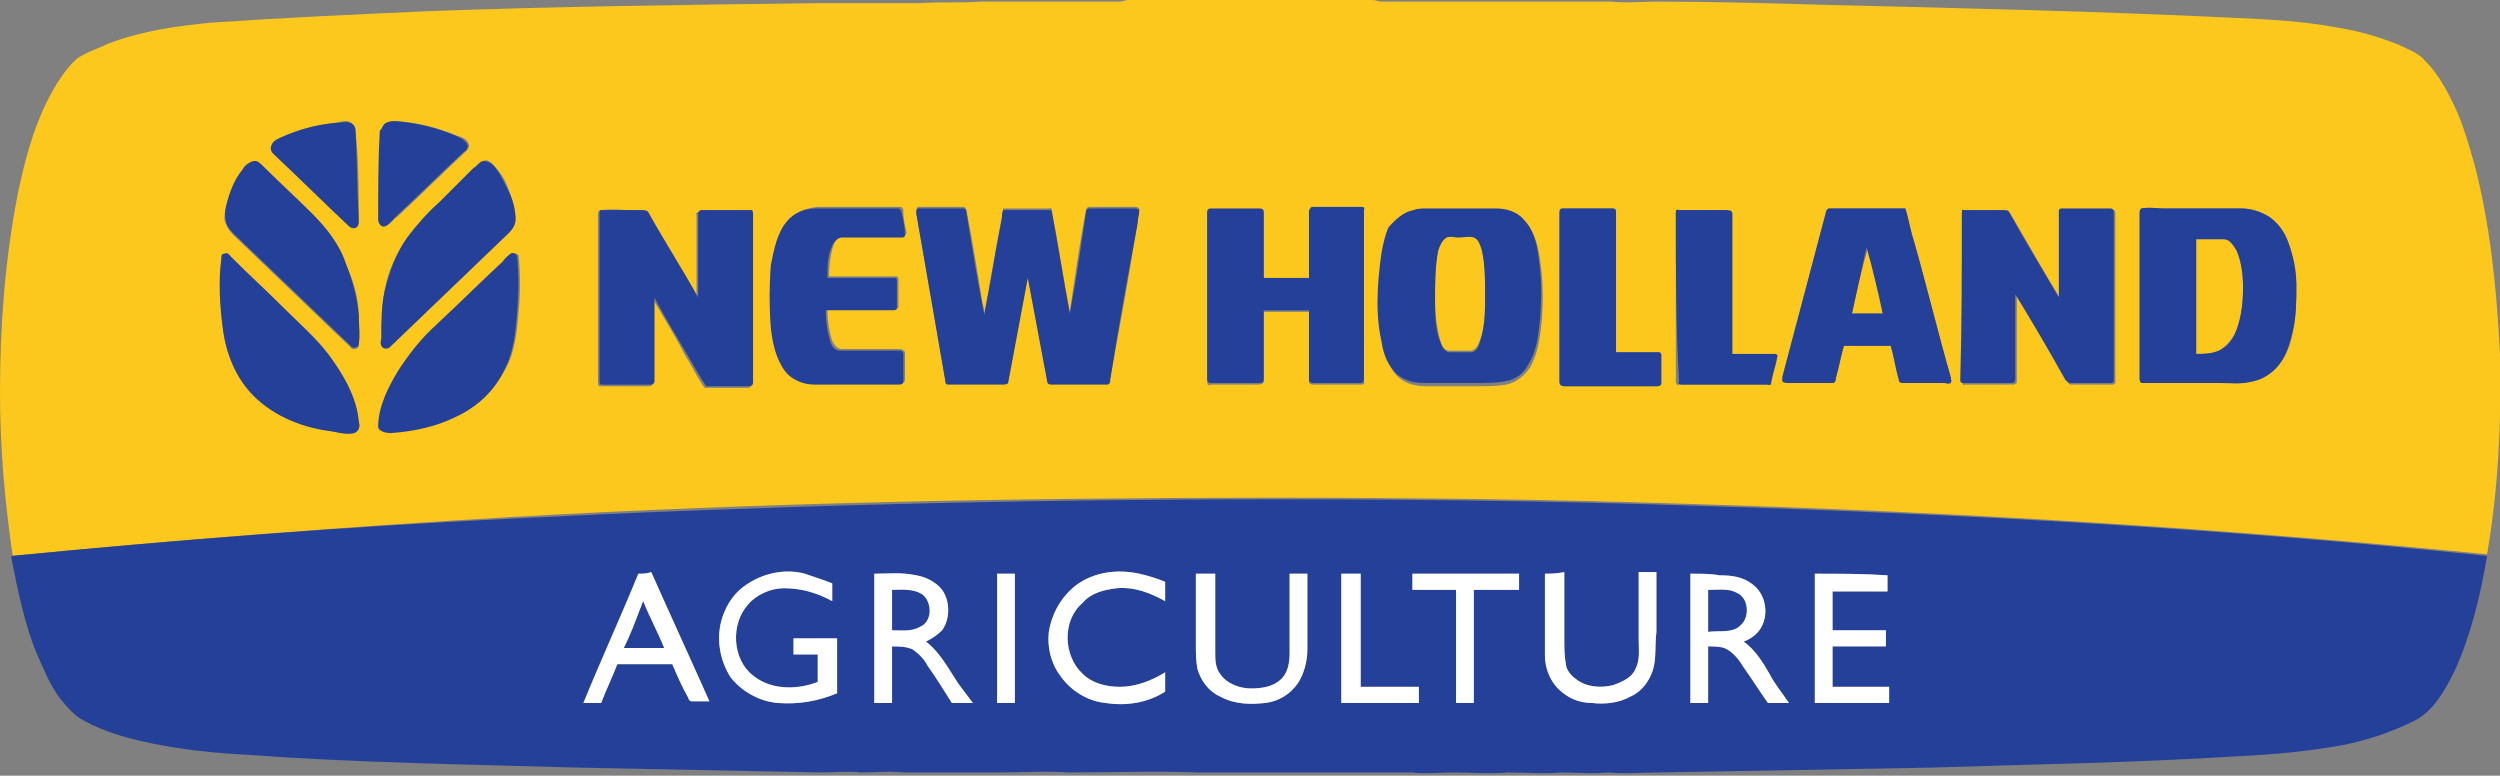 <?xml version="1.0" encoding="utf-8"?>
<!-- Generator: Adobe Illustrator 22.1.0, SVG Export Plug-In . SVG Version: 6.00 Build 0)  -->
<svg version="1.1" baseProfile="basic" id="Layer_1"
	 xmlns="http://www.w3.org/2000/svg" xmlns:xlink="http://www.w3.org/1999/xlink" x="0px" y="0px" viewBox="0 0 154.7 48"
	 xml:space="preserve">
<rect x="0" y="0" width="154.7" height="48" fill="#808080" stroke="none"/>
<g>
	<path fill="#FCC81E" d="M69.8,0h15.1c0.2,0,0.4,0.1,0.6,0.1c1.2,0,2.4,0,3.5,0c1.2,0,2.5,0,3.7,0c1,0,2,0,3,0c1.3,0,2.7,0,4,0
		c0.9,0.1,1.9,0,2.8,0c3.5,0,6.9,0.1,10.4,0.2c8.4,0.2,16.9,0.4,25.3,0.8c2.1,0.1,4.3,0.2,6.4,0.6c1.3,0.2,2.7,0.6,3.9,1.1
		c0.6,0.3,1.2,0.5,1.6,1c0.6,0.6,1.1,1.4,1.5,2.2c0.7,1.3,1.1,2.7,1.5,4.1c1,3.8,1.4,7.8,1.6,11.8c0.1,4.2-0.1,8.3-0.8,12.4
		c-16.2-1.6-32.5-2.6-48.8-3.1c-8.8-0.3-17.5-0.4-26.3-0.4c-15.8,0-31.6,0.3-47.3,1.2C21.3,32.6,11,33.4,0.8,34.4l0,0.1
		C0.3,31.1,0,27.7,0,24.3c0-4.1,0.3-8.2,1.1-12.3c0.4-1.9,0.9-3.9,1.8-5.7c0.5-1,1.1-2,1.9-2.7C5.4,3.2,6.1,3,6.7,2.7
		c2.1-0.8,4.3-1.1,6.4-1.3c4.4-0.3,8.8-0.5,13.2-0.7c8-0.3,16-0.4,24-0.5c0.8,0,1.6,0,2.4,0c1.4,0,2.8,0,4.2,0
		c1.3-0.1,2.5,0,3.8-0.1c1.3,0,2.6,0,3.9,0c1.6,0,3.2,0,4.7,0C69.5,0.1,69.6,0,69.8,0z M20.8,7.6c-1.2,0.1-2.3,0.4-3.4,0.9
		c-0.2,0.1-0.5,0.2-0.6,0.5c-0.1,0.2,0,0.4,0.1,0.5c1.6,1.5,3.1,3,4.7,4.5c0.1,0.1,0.3,0.2,0.4,0.1c0.2-0.1,0.2-0.3,0.2-0.5
		c0-1.8,0-3.7-0.2-5.5c0-0.2-0.1-0.4-0.3-0.5C21.5,7.4,21.2,7.5,20.8,7.6z M23.9,7.6c-0.2,0.1-0.3,0.3-0.3,0.5
		c-0.1,1.8-0.1,3.7-0.1,5.5c0,0.2,0.1,0.5,0.4,0.4c0.3-0.2,0.4-0.4,0.7-0.6c1.4-1.3,2.8-2.7,4.2-4c0.1-0.1,0.3-0.3,0.2-0.5
		c-0.1-0.3-0.4-0.4-0.7-0.5c-1.2-0.5-2.4-0.8-3.7-0.9C24.3,7.5,24.1,7.5,23.9,7.6z M15.6,10c-0.3,0.1-0.4,0.4-0.6,0.6
		c-0.4,0.7-0.8,1.4-1,2.2c-0.1,0.4-0.2,0.8,0,1.1c0.1,0.3,0.3,0.5,0.5,0.7c2.4,2.3,4.8,4.6,7.2,6.9c0.1,0.2,0.5,0.1,0.5-0.1
		c0-0.6,0-1.2,0-1.8c0-1.1-0.3-2.2-0.8-3.2c-0.5-1.2-1.3-2.2-2.1-3.1c-1-1-2.1-2-3.1-3C16,10,15.8,9.9,15.6,10z M29.8,10
		c-0.2,0.1-0.3,0.3-0.5,0.4c-0.7,0.7-1.4,1.4-2.1,2.1c-0.7,0.7-1.4,1.4-2,2.2c-0.7,1-1.2,2.1-1.4,3.3c-0.2,0.9-0.2,1.9-0.2,2.9
		c0,0.2,0,0.4,0,0.5c0.1,0.2,0.3,0.2,0.5,0.1c2.5-2.4,4.9-4.7,7.4-7.1c0.2-0.2,0.4-0.5,0.4-0.8c0-0.5-0.1-1-0.3-1.5
		c-0.2-0.7-0.5-1.3-1-1.8C30.4,10,30.1,9.8,29.8,10z M37.2,13c-0.2,0-0.2,0.2-0.2,0.3c0,3.4,0,6.8,0,10.3c0,0.1,0,0.3,0.1,0.3
		c1,0,2.1,0,3.1,0c0.1,0,0.2-0.1,0.2-0.2c0-1.7,0-3.5,0-5.2c0.7,1.2,1.4,2.3,2,3.5c0.4,0.6,0.7,1.3,1.2,2c0.9,0,1.8,0,2.7,0
		c0.1,0,0.2-0.1,0.2-0.2c0-3.5,0-6.9,0-10.4c0-0.1,0-0.3-0.1-0.3c-1,0-2,0-3.1,0c-0.1,0-0.3,0.1-0.2,0.2c0,1.7,0,3.5,0,5.2
		c-1-1.8-2.1-3.5-3.1-5.3c-0.1-0.2-0.3-0.1-0.4-0.1C38.9,13,38.1,12.9,37.2,13z M48.7,13.7c-0.6,0.7-0.8,1.7-0.9,2.6
		c-0.1,1.3-0.1,2.6,0,3.9c0.1,0.9,0.3,1.9,0.9,2.7c0.4,0.6,1.1,0.8,1.8,0.8c1.7,0,3.5,0,5.2,0c0.1,0,0.3,0,0.3-0.2
		c0-0.6,0-1.1,0-1.7c0-0.1-0.2-0.2-0.3-0.2c-1.2,0-2.4,0-3.6,0c-0.3,0-0.5-0.3-0.6-0.5c-0.2-0.6-0.3-1.3-0.3-2c1.4,0,2.7,0,4.1,0
		c0.1,0,0.3,0,0.3-0.1c0-0.5,0-1.1,0-1.6c0-0.1,0-0.3-0.1-0.3c-1.4,0-2.8,0-4.2,0c0-0.7,0.1-1.4,0.3-2c0.1-0.2,0.3-0.5,0.6-0.5
		c1.2,0,2.5,0,3.7,0c0.1,0,0.2-0.1,0.2-0.2c-0.1-0.4-0.2-0.9-0.2-1.3c0-0.1,0-0.3-0.2-0.3c-1.7,0-3.4,0-5.1,0
		C49.8,12.9,49.2,13.1,48.7,13.7z M56.7,13.2c0.6,3.4,1.2,6.9,1.8,10.3c0,0.1,0.1,0.3,0.2,0.2c1.1,0,2.2,0,3.3,0
		c0.1,0,0.4,0,0.4-0.2c0.4-2.1,0.8-4.3,1.2-6.4c0.4,2.1,0.8,4.3,1.2,6.4c0,0.2,0.2,0.2,0.3,0.2c1.1,0,2.2,0,3.4,0
		c0.1,0,0.2-0.2,0.2-0.3c0.6-3.2,1.2-6.5,1.7-9.7c0-0.3,0.1-0.5,0.1-0.8c-0.1-0.1-0.2-0.1-0.4-0.1c-0.9,0-1.8,0-2.7,0
		c-0.1,0-0.2,0.1-0.2,0.2c-0.4,2.1-0.7,4.2-1,6.3c-0.4-2.1-0.7-4.1-1.1-6.2c0-0.1,0-0.3-0.2-0.2c-0.9,0-1.9,0-2.8,0
		C62,13,62.1,13.2,62,13.4c-0.4,2-0.7,4-1.1,6c0-0.2,0-0.4-0.1-0.6c-0.3-1.9-0.6-3.8-1-5.8c0-0.1-0.1-0.2-0.2-0.2
		c-0.9,0-1.9,0-2.8,0C56.7,12.9,56.7,13.1,56.7,13.2L56.7,13.2z M74.7,13.2c0,3.5,0,6.9,0,10.4c0,0.1,0,0.3,0.2,0.2c1,0,1.9,0,2.9,0
		c0.1,0,0.4,0,0.4-0.2c0-1.4,0-2.8,0-4.3c0.9,0,1.9,0,2.8,0c0,1.4,0,2.8,0,4.3c0,0.2,0.2,0.2,0.3,0.2c1,0,1.9,0,2.9,0
		c0.1,0,0.3,0,0.2-0.2c0-3.5,0-7,0-10.5c0-0.1-0.1-0.2-0.2-0.2c-1,0-2,0-3,0c-0.2,0-0.2,0.1-0.2,0.3c0,1.3,0,2.7,0,4.1
		c-0.9,0-1.9,0-2.8,0c0-1.4,0-2.7,0-4.1c0-0.2-0.2-0.2-0.3-0.2c-1,0-2,0-3,0C74.7,12.9,74.7,13.1,74.7,13.2z M87.5,13
		c-0.7,0.1-1.2,0.6-1.5,1.3c-0.5,1-0.6,2.1-0.6,3.2c0,1.3,0,2.6,0.2,3.9c0.2,0.7,0.4,1.5,1,2c0.5,0.4,1.1,0.5,1.7,0.5
		c1.1,0,2.1,0,3.2,0c0.6,0,1.1,0,1.7-0.1c0.6-0.1,1.2-0.6,1.5-1.1c0.5-0.9,0.6-1.9,0.7-2.8c0.1-1.3,0.1-2.5-0.1-3.8
		c-0.1-0.8-0.3-1.7-0.9-2.3c-0.4-0.5-1.1-0.7-1.7-0.7c-1.4,0-2.9,0-4.3,0C88,12.9,87.8,12.9,87.5,13L87.5,13z M96.5,13.2
		c0,3.5,0,6.9,0,10.4c0,0.2,0.1,0.3,0.3,0.3c1.9,0,3.8,0,5.7,0c0.1,0,0.3,0,0.3-0.2c0-0.6,0-1.2,0-1.8l-0.1-0.1c-0.9,0-1.8,0-2.7,0
		c0-2.9,0-5.7,0-8.6c0-0.1-0.1-0.3-0.2-0.3c-1,0-2,0-3.1,0C96.5,12.9,96.5,13,96.5,13.2z M103.7,13.2c0,3.5,0,6.9,0,10.4
		c0,0.1,0.1,0.3,0.2,0.2c1.7,0,3.5,0,5.2,0c0.1,0,0.3,0,0.3-0.1c0.2-0.6,0.3-1.1,0.4-1.7l-0.1-0.1c-0.9,0-1.8,0-2.7,0
		c0-2.9,0-5.8,0-8.7c0-0.2-0.2-0.2-0.4-0.2c-1,0-1.9,0-2.9,0C103.7,12.9,103.7,13.1,103.7,13.2z M113,13.1
		c-0.9,3.4-1.8,6.8-2.7,10.2c0,0.1-0.1,0.2,0,0.3c0.1,0.1,0.3,0.1,0.4,0.1c0.9,0,1.8,0,2.7,0c0.1,0,0.2-0.2,0.2-0.3
		c0.2-0.7,0.3-1.3,0.5-2c1,0,1.9,0,2.9,0c0.2,0.7,0.3,1.4,0.5,2.1c0,0.2,0.2,0.2,0.3,0.2c0.8,0,1.7,0,2.5,0c0.1,0,0.3,0,0.4,0
		c0.1-0.1,0-0.3,0-0.4c-0.8-2.8-1.5-5.7-2.3-8.5c-0.2-0.6-0.3-1.3-0.5-1.9c-0.2,0-0.4,0-0.6,0c-1.4,0-2.7,0-4.1,0
		C113.1,12.9,113.1,13,113,13.1z M121.4,13.2c0,3.5,0,6.9,0,10.4c0,0.1,0.1,0.3,0.2,0.2c1,0,1.9,0,2.9,0c0.1,0,0.3,0,0.3-0.2
		c0-1.8,0-3.5,0-5.3c1.1,1.7,2.1,3.5,3.1,5.3c0.1,0.1,0.1,0.2,0.3,0.2c0.9,0,1.8,0,2.6,0l0.1-0.1c0-3.5,0-7,0-10.4
		c0-0.1,0-0.4-0.2-0.3c-1,0-2.1,0-3.1,0l-0.1,0.1c0,1.8,0,3.6,0,5.4c-1.1-1.8-2.1-3.6-3.1-5.3c-0.1-0.2-0.3-0.1-0.4-0.1
		c-0.8,0-1.6,0-2.4,0C121.4,12.9,121.4,13.1,121.4,13.2L121.4,13.2z M132.5,12.9c-0.1,0.1-0.1,0.2-0.1,0.3c0,3.4,0,6.8,0,10.2
		c0,0.1,0,0.2,0.1,0.3c0.2,0,0.4,0,0.5,0c1.5,0,2.9,0,4.4,0c0.7,0,1.4,0,2-0.1c0.6-0.2,1.2-0.5,1.6-1c0.5-0.6,0.8-1.4,0.9-2.2
		c0.2-0.9,0.2-1.9,0.2-2.8c-0.1-0.9-0.2-1.8-0.5-2.6c-0.3-0.6-0.7-1.2-1.2-1.6c-0.5-0.3-1.1-0.5-1.7-0.5c-1.6,0-3.2,0-4.8,0
		C133.5,12.9,133,12.9,132.5,12.9z M13.9,15.7c-0.1,0-0.2,0.2-0.2,0.3c-0.1,1.5-0.1,3,0.1,4.4c0.2,1.5,0.8,3,1.9,4.1
		c1.3,1.3,3.1,1.9,4.9,2.2c0.4,0,0.9,0.2,1.3,0.1c0.3-0.1,0.4-0.4,0.3-0.7c-0.2-1.6-1-3-1.9-4.2c-0.8-1.1-1.8-1.9-2.7-2.8
		c-1.1-1.1-2.2-2.1-3.3-3.2C14.2,15.7,14,15.6,13.9,15.7z M31.6,15.7c-0.2,0.1-0.3,0.3-0.4,0.4c-1.4,1.3-2.7,2.6-4.1,3.9
		c-0.9,0.9-1.7,1.9-2.4,2.9c-0.6,1-1.2,2.2-1.2,3.4c0,0.4,0.5,0.5,0.8,0.4c1.4-0.1,2.7-0.4,4-1c1.3-0.6,2.3-1.6,3-2.9
		c0.6-1.1,0.7-2.4,0.8-3.6c0.1-1.1,0.1-2.2,0-3.4C32,15.7,31.8,15.6,31.6,15.7z M89.5,14.7c0.2-0.1,0.5,0,0.7-0.1c0.3,0,0.6,0,1,0
		c0.3,0.1,0.4,0.5,0.5,0.8c0.2,0.9,0.2,1.8,0.2,2.8c0,0.9,0,1.9-0.3,2.8c-0.1,0.3-0.3,0.7-0.6,0.7c-0.4,0-0.9,0-1.3,0
		c-0.4,0-0.5-0.4-0.6-0.7c-0.2-0.8-0.3-1.6-0.3-2.5c0-1,0-2.1,0.2-3.1C89.1,15.3,89.2,14.9,89.5,14.7z M135.9,14.8
		c0.6,0,1.1,0,1.7,0c0.4,0,0.6,0.4,0.8,0.7c0.3,0.7,0.4,1.5,0.4,2.3c0,0.9-0.1,1.8-0.4,2.6c-0.2,0.5-0.6,1-1.1,1.3
		c-0.4,0.2-0.9,0.2-1.4,0.2C135.9,19.5,135.9,17.1,135.9,14.8z M114.6,19.4c0.3-1.4,0.6-2.7,1-4.1c0.3,1.4,0.6,2.7,1,4.1
		C115.8,19.4,115.2,19.4,114.6,19.4z"/>
	<path fill="#254098" d="M31.5,32.1c15.8-0.8,31.5-1.2,47.3-1.2c8.8,0,17.5,0.1,26.3,0.4c16.3,0.5,32.5,1.4,48.8,3.1
		c-0.4,2.4-1,4.9-2,7.1c-0.6,1.2-1.3,2.5-2.5,3.1c-1.4,0.7-2.9,1.2-4.4,1.5c-2.2,0.4-4.4,0.6-6.6,0.7c-6.3,0.4-12.7,0.5-19,0.7
		c-5.6,0.1-11.1,0.2-16.7,0.3c-1.1,0-2.1,0.1-3.2,0c-1,0.1-1.9,0-2.9,0c-1.1,0.1-2.2,0-3.3,0c-1.1,0.1-2.2,0-3.4,0
		c-0.8,0-1.7,0.1-2.5,0c-2.3,0-4.7,0-7,0c-2.1,0-4.2,0-6.3,0c-2.6-0.1-5.3,0-7.9,0c-1.5-0.1-2.9,0-4.4,0c-0.6,0-1.1,0-1.7,0
		c-1.4,0-2.8,0-4.2,0c-0.9-0.1-1.7,0-2.6,0c-0.8-0.1-1.7,0-2.5,0c-5-0.1-10-0.2-15-0.3c-6.9-0.2-13.8-0.3-20.6-0.8
		c-1.9-0.1-3.9-0.3-5.8-0.7c-1.5-0.3-2.9-0.7-4.2-1.4c-0.6-0.3-1.1-0.9-1.5-1.4c-0.6-0.8-1-1.8-1.4-2.7c-0.8-1.9-1.2-4-1.6-6l0-0.1
		C11,33.4,21.3,32.6,31.5,32.1z M46.3,36.1c-0.8,0.5-1.3,1.2-1.6,2.1c-0.4,1.2-0.2,2.6,0.5,3.7c0.7,0.9,1.8,1.5,2.9,1.6
		c1.3,0.1,2.5-0.1,3.7-0.6c0-1.1,0-2.2,0-3.4c-0.9,0-1.8,0-2.7,0c0,0.3,0,0.7,0,1c0.5,0,1,0,1.5,0c0,0.6,0,1.1,0,1.7
		c-1.3,0.5-2.9,0.5-4-0.4c-1.3-1-1.4-3.2-0.3-4.4c0.5-0.6,1.4-1,2.2-1c1.1,0,2.1,0.3,3,0.8c0-0.4,0-0.8,0-1.1
		c-0.5-0.2-1.1-0.4-1.7-0.6C48.7,35.2,47.4,35.4,46.3,36.1z M66.6,36.2c-0.9,0.7-1.5,1.7-1.7,2.9c-0.1,0.9,0.1,1.9,0.7,2.7
		c0.6,0.9,1.7,1.6,2.8,1.7c1.3,0.2,2.6,0,3.7-0.7c0-0.4,0-0.8,0-1.2c-0.8,0.5-1.8,0.9-2.8,0.9c-0.8,0-1.7-0.2-2.3-0.8
		c-1.2-1.1-1.3-3.3,0-4.4c0.5-0.6,1.3-0.8,2.1-0.9c1.1-0.1,2.1,0.3,3,0.8c0-0.4,0-0.8,0-1.2c-0.5-0.2-1.1-0.4-1.6-0.5
		C69.1,35.2,67.7,35.4,66.6,36.2z M39.5,35.5c-1.1,2.7-2.3,5.3-3.4,8c0.4,0,0.8,0,1.1,0c0.3-0.8,0.7-1.6,1-2.4c1.1,0,2.3,0,3.4,0
		c0.3,0.7,0.6,1.4,1,2.1c0,0.1,0.1,0.2,0.2,0.2c0.4,0,0.7,0,1.1,0c-1.2-2.7-2.4-5.3-3.6-8C40,35.5,39.8,35.5,39.5,35.5z M54.1,35.5
		c0,2.7,0,5.3,0,8h1.1c0-1.2,0-2.3,0-3.5c0.4,0,0.9,0,1.3,0.2c0.4,0.3,0.7,0.6,0.9,1c0.5,0.7,1,1.5,1.5,2.3h1.3
		c-0.3-0.4-0.6-0.8-0.9-1.2c-0.6-0.9-1.1-1.9-2-2.6c0.4-0.2,0.7-0.4,1-0.7c0.5-0.7,0.5-1.8,0-2.5c-0.4-0.5-1-0.8-1.6-0.9
		C55.8,35.4,54.9,35.5,54.1,35.5z M61.7,35.5c0,2.7,0,5.3,0,8c0.4,0,0.7,0,1.1,0c0-2.7,0-5.3,0-8C62.5,35.5,62.1,35.5,61.7,35.5z
		 M74,35.5c0,1.5,0,2.9,0,4.4c0,0.5,0,1,0.1,1.5c0.2,0.7,0.7,1.4,1.4,1.7c0.9,0.5,1.9,0.5,2.8,0.4c0.8-0.1,1.5-0.5,2-1.2
		c0.4-0.6,0.6-1.4,0.6-2.1c0-1.6,0-3.1,0-4.7c-0.4,0-0.7,0-1.1,0c0,0.1,0,0.2,0,0.2c0,1.6,0,3.1,0,4.7c0,0.6-0.1,1.2-0.5,1.6
		c-0.5,0.5-1.2,0.6-1.9,0.6c-0.7,0-1.5-0.3-1.9-0.9c-0.3-0.4-0.3-0.9-0.3-1.3c0-1.6,0-3.2,0-4.9C74.7,35.5,74.3,35.5,74,35.5z
		 M83,35.5c0,2.7,0,5.3,0,8c1.6,0,3.2,0,4.8,0v-1c-1.2,0-2.4,0-3.6,0c0-2.3,0-4.7,0-7C83.8,35.5,83.4,35.5,83,35.5z M87.4,35.5
		c0,0.3,0,0.7,0,1h2.7v7c0.4,0,0.8,0,1.1,0c0-2.3,0-4.7,0-7c0.9,0,1.8,0,2.8,0c0-0.3,0-0.7,0-1C91.8,35.5,89.6,35.5,87.4,35.5
		L87.4,35.5z M95.6,35.5c0,1.7,0,3.4,0,5.1c0,0.7,0.3,1.5,0.8,2c0.6,0.6,1.3,0.9,2.1,0.9c0.8,0.1,1.7,0,2.4-0.4
		c0.7-0.3,1.2-1,1.4-1.7c0.2-0.7,0.1-1.5,0.2-2.3c0-1.2,0-2.5,0-3.7c-0.4,0-0.8,0-1.1,0c0,1.4,0,2.8,0,4.2c0,0.6,0.1,1.2-0.2,1.8
		c-0.2,0.5-0.8,0.8-1.4,1c-0.8,0.2-1.7,0.1-2.3-0.4c-0.3-0.2-0.6-0.6-0.6-0.9c-0.1-0.5-0.1-1.1-0.1-1.6v-4.1
		C96.3,35.5,95.9,35.5,95.6,35.5z M104.6,35.5c0,2.7,0,5.3,0,8c0.4,0,0.8,0,1.1,0V40c0.3,0,0.7,0,1,0.1c0.5,0.2,0.9,0.7,1.2,1.2
		c0.5,0.7,1,1.5,1.5,2.2c0.4,0,0.9,0,1.3,0c-0.4-0.6-0.9-1.2-1.2-1.8c-0.4-0.7-0.9-1.5-1.6-2c0.3-0.1,0.6-0.3,0.8-0.5
		c0.8-0.8,0.7-2.3-0.2-3c-0.6-0.5-1.3-0.6-2.1-0.6C105.9,35.5,105.3,35.5,104.6,35.5z M112.3,35.5c0,2.7,0,5.3,0,8
		c1.5,0,3.1,0,4.6,0c0-0.3,0-0.7,0-1c-1.2,0-2.3,0-3.5,0c0-0.8,0-1.7,0-2.5c1.1,0,2.2,0,3.3,0c0-0.3,0-0.7,0-1c-1.1,0-2.2,0-3.3,0
		c0-0.8,0-1.6,0-2.4c1.1,0,2.3,0,3.4,0c0-0.3,0-0.7,0-1C115.3,35.5,113.8,35.5,112.3,35.5z M55.2,36.5c0.6,0,1.3-0.1,1.9,0.3
		c0.6,0.5,0.6,1.7-0.2,2c-0.5,0.3-1.2,0.2-1.7,0.2C55.2,38.1,55.2,37.3,55.2,36.5z M105.8,36.5c0.6,0,1.2-0.1,1.7,0.2
		c0.7,0.3,0.8,1.5,0.2,2c-0.5,0.5-1.3,0.3-2,0.4V36.5z M39.6,37.7c0.1-0.2,0.1-0.3,0.2-0.5c0.4,1,0.9,1.9,1.3,2.9
		c-0.8,0-1.7,0-2.5,0C39,39.3,39.3,38.5,39.6,37.7z M31.6,15.7c0.1-0.1,0.4,0,0.4,0.2c0.1,1.1,0.1,2.2,0,3.4
		c-0.1,1.2-0.2,2.5-0.8,3.6c-0.6,1.3-1.7,2.3-3,2.9c-1.2,0.6-2.6,0.9-4,1c-0.3,0-0.8-0.1-0.8-0.4c0-1.2,0.6-2.4,1.2-3.4
		c0.7-1.1,1.5-2.1,2.4-2.9c1.4-1.3,2.7-2.6,4.1-3.9C31.3,15.9,31.5,15.8,31.6,15.7z M13.9,15.7c0.2-0.1,0.3,0.1,0.4,0.2
		c1.1,1.1,2.2,2.1,3.3,3.2c0.9,0.9,1.9,1.8,2.7,2.8c0.9,1.2,1.8,2.7,1.9,4.2c0.1,0.3,0,0.6-0.3,0.7c-0.4,0.1-0.9,0-1.3-0.1
		c-1.8-0.2-3.6-0.9-4.9-2.2c-1.1-1.1-1.7-2.6-1.9-4.1c-0.2-1.5-0.3-3-0.1-4.4C13.7,15.8,13.7,15.7,13.9,15.7z M135.9,14.8
		c0,2.4,0,4.7,0,7.1c0.5,0,0.9,0,1.4-0.2c0.5-0.2,0.9-0.7,1.1-1.3c0.3-0.8,0.4-1.7,0.4-2.6c0-0.8-0.1-1.6-0.4-2.3
		c-0.2-0.3-0.4-0.7-0.8-0.7C137,14.8,136.4,14.8,135.9,14.8z M132.5,12.9c0.5-0.1,1,0,1.4,0c1.6,0,3.2,0,4.8,0
		c0.6,0,1.2,0.2,1.7,0.5c0.6,0.4,1,1,1.2,1.6c0.3,0.8,0.5,1.7,0.5,2.6c0,0.9,0,1.9-0.2,2.8c-0.2,0.8-0.4,1.6-0.9,2.2
		c-0.4,0.5-1,0.9-1.6,1c-0.7,0.2-1.4,0.1-2,0.1c-1.5,0-2.9,0-4.4,0c-0.2,0-0.4,0-0.5,0c-0.1-0.1-0.1-0.2-0.1-0.3c0-3.4,0-6.8,0-10.2
		C132.4,13.1,132.4,13,132.5,12.9z M121.4,13.2c0-0.1,0-0.3,0.1-0.2c0.8,0,1.6,0,2.4,0c0.2,0,0.4,0,0.4,0.1c1,1.8,2.1,3.6,3.1,5.3
		c0-1.8,0-3.6,0-5.4c0,0,0.1-0.1,0.1-0.1c1,0,2.1,0,3.1,0c0.2,0,0.2,0.2,0.2,0.3c0,3.5,0,7,0,10.4l-0.1,0.1c-0.9,0-1.8,0-2.6,0
		c-0.1,0-0.2-0.1-0.3-0.2c-1-1.8-2-3.5-3.1-5.3c0,1.8,0,3.5,0,5.3c0,0.2-0.2,0.2-0.3,0.2c-1,0-1.9,0-2.9,0c-0.2,0-0.2-0.1-0.2-0.2
		C121.4,20.1,121.4,16.6,121.4,13.2L121.4,13.2z M114.6,19.4c0.6,0,1.3,0,1.9,0c-0.3-1.4-0.6-2.7-1-4.1
		C115.2,16.7,114.9,18,114.6,19.4z M113,13.1c0-0.1,0.1-0.2,0.2-0.2c1.4,0,2.7,0,4.1,0c0.2,0,0.4,0,0.6,0c0.2,0.6,0.3,1.3,0.5,1.9
		c0.8,2.8,1.5,5.7,2.3,8.5c0,0.1,0.1,0.3,0,0.4c-0.1,0.1-0.3,0-0.4,0c-0.8,0-1.7,0-2.5,0c-0.1,0-0.3,0-0.3-0.2
		c-0.2-0.7-0.3-1.4-0.5-2.1c-1,0-1.9,0-2.9,0c-0.2,0.7-0.3,1.3-0.5,2c0,0.1,0,0.3-0.2,0.3c-0.9,0-1.8,0-2.7,0c-0.1,0-0.3,0-0.4-0.1
		c0-0.1,0-0.2,0-0.3C111.2,19.9,112.1,16.5,113,13.1z M103.7,13.2c0-0.1,0-0.3,0.2-0.2c1,0,1.9,0,2.9,0c0.1,0,0.4,0,0.4,0.2
		c0,2.9,0,5.8,0,8.7c0.9,0,1.8,0,2.7,0l0.1,0.1c-0.1,0.6-0.3,1.1-0.4,1.7c0,0.2-0.2,0.1-0.3,0.1c-1.7,0-3.5,0-5.2,0
		c-0.2,0-0.3-0.1-0.2-0.2C103.7,20.1,103.7,16.6,103.7,13.2z M96.5,13.2c0-0.1,0-0.3,0.2-0.3c1,0,2,0,3.1,0c0.2,0,0.2,0.1,0.2,0.3
		c0,2.9,0,5.7,0,8.6c0.9,0,1.8,0,2.7,0l0.1,0.1c0,0.6,0,1.2,0,1.8c0,0.2-0.2,0.2-0.3,0.2c-1.9,0-3.8,0-5.7,0c-0.2,0-0.3-0.1-0.3-0.3
		C96.5,20.1,96.5,16.6,96.5,13.2z M89.5,14.7c-0.3,0.2-0.4,0.5-0.5,0.8c-0.2,1-0.2,2-0.2,3.1c0,0.8,0,1.7,0.3,2.5
		c0.1,0.3,0.3,0.7,0.6,0.7c0.4,0,0.9,0,1.3,0c0.4,0,0.5-0.4,0.6-0.7c0.3-0.9,0.3-1.9,0.3-2.8c0-0.9,0-1.9-0.2-2.8
		c-0.1-0.3-0.2-0.7-0.5-0.8c-0.3-0.1-0.6,0-1,0C90,14.7,89.8,14.6,89.5,14.7z M87.5,13c0.2-0.1,0.5-0.1,0.8-0.1c1.4,0,2.9,0,4.3,0
		c0.6,0,1.3,0.2,1.7,0.7c0.6,0.6,0.8,1.5,0.9,2.3c0.2,1.3,0.2,2.5,0.1,3.8c-0.1,1-0.2,2-0.7,2.8c-0.3,0.6-0.8,1-1.5,1.1
		c-0.6,0.1-1.1,0.1-1.7,0.1c-1.1,0-2.1,0-3.2,0c-0.6,0-1.2-0.1-1.7-0.5c-0.6-0.5-0.9-1.3-1-2c-0.3-1.3-0.3-2.6-0.2-3.9
		c0.1-1.1,0.2-2.2,0.6-3.2C86.3,13.6,86.9,13.1,87.5,13L87.5,13z M74.7,13.2c0-0.1,0-0.3,0.2-0.3c1,0,2,0,3,0c0.1,0,0.3,0,0.3,0.2
		c0,1.4,0,2.7,0,4.1c0.9,0,1.9,0,2.8,0c0-1.4,0-2.7,0-4.1c0-0.1,0.1-0.3,0.2-0.3c1,0,2,0,3,0c0.1,0,0.3,0,0.2,0.2c0,3.5,0,7,0,10.5
		c0,0.1-0.1,0.2-0.2,0.2c-1,0-1.9,0-2.9,0c-0.1,0-0.3,0-0.3-0.2c0-1.4,0-2.8,0-4.3c-0.9,0-1.9,0-2.8,0c0,1.4,0,2.8,0,4.3
		c0,0.2-0.2,0.2-0.4,0.2c-1,0-1.9,0-2.9,0c-0.1,0-0.2-0.1-0.2-0.2C74.7,20.1,74.7,16.6,74.7,13.2z M56.7,13.2c0-0.1,0-0.3,0.1-0.3
		c0.9,0,1.9,0,2.8,0c0.1,0,0.2,0.1,0.2,0.2c0.3,1.9,0.6,3.8,1,5.8c0,0.2,0.1,0.4,0.1,0.6c0.4-2,0.7-4,1.1-6c0-0.2,0-0.4,0.1-0.5
		c0.9,0,1.9,0,2.8,0c0.2,0,0.2,0.1,0.2,0.2c0.4,2.1,0.7,4.1,1.1,6.2c0.4-2.1,0.7-4.2,1-6.3c0-0.1,0.1-0.2,0.2-0.2c0.9,0,1.8,0,2.7,0
		c0.1,0,0.3,0,0.4,0.1c0,0.3-0.1,0.5-0.1,0.8c-0.6,3.2-1.2,6.5-1.7,9.7c0,0.1,0,0.3-0.2,0.3c-1.1,0-2.2,0-3.4,0
		c-0.1,0-0.3,0-0.3-0.2c-0.4-2.1-0.8-4.3-1.2-6.4c-0.4,2.1-0.8,4.3-1.2,6.4c0,0.2-0.2,0.2-0.4,0.2c-1.1,0-2.2,0-3.3,0
		c-0.2,0-0.2-0.1-0.2-0.2C57.9,20.1,57.3,16.7,56.7,13.2z M48.7,13.7c0.4-0.5,1.1-0.8,1.8-0.8c1.7,0,3.4,0,5.1,0
		c0.1,0,0.2,0.2,0.2,0.3c0.1,0.4,0.2,0.9,0.2,1.3c0,0.1,0,0.2-0.2,0.2c-1.2,0-2.5,0-3.7,0c-0.3,0-0.5,0.3-0.6,0.5
		c-0.3,0.6-0.3,1.3-0.3,2c1.4,0,2.8,0,4.2,0c0.1,0,0.1,0.2,0.1,0.3c0,0.5,0,1.1,0,1.6c0,0.1-0.2,0.1-0.3,0.1c-1.4,0-2.7,0-4.1,0
		c0,0.7,0.1,1.4,0.3,2c0.1,0.3,0.3,0.5,0.6,0.5c1.2,0,2.4,0,3.6,0c0.1,0,0.3,0,0.3,0.2c0,0.6,0,1.1,0,1.7c0,0.2-0.2,0.2-0.3,0.2
		c-1.7,0-3.5,0-5.2,0c-0.7,0-1.4-0.3-1.8-0.8c-0.6-0.8-0.8-1.8-0.9-2.7c-0.1-1.3-0.1-2.6,0-3.9C47.9,15.4,48.1,14.4,48.7,13.7
		L48.7,13.7z M37.2,13c0.8,0,1.6,0,2.5,0c0.1,0,0.3,0,0.4,0.1c1,1.8,2.1,3.5,3.1,5.3c0-1.7,0-3.5,0-5.2c0-0.1,0.1-0.2,0.2-0.2
		c1,0,2,0,3.1,0c0.1,0,0.1,0.2,0.1,0.3c0,3.5,0,6.9,0,10.4c0,0.1-0.1,0.2-0.2,0.2c-0.9,0-1.8,0-2.7,0c-0.4-0.6-0.8-1.3-1.2-2
		c-0.7-1.2-1.4-2.3-2-3.5c0,1.7,0,3.5,0,5.2c0,0.1-0.1,0.2-0.2,0.2c-1,0-2.1,0-3.1,0c-0.1,0-0.1-0.2-0.1-0.3c0-3.4,0-6.8,0-10.3
		C37.1,13.1,37.1,13,37.2,13z M29.8,10c0.3-0.1,0.6,0.1,0.8,0.3c0.4,0.5,0.7,1.2,1,1.8c0.2,0.5,0.3,1,0.3,1.5c0,0.3-0.2,0.6-0.4,0.8
		c-2.5,2.4-4.9,4.7-7.4,7.1c-0.1,0.1-0.4,0.1-0.5-0.1c-0.1-0.2,0-0.4,0-0.5c0-1,0-1.9,0.2-2.9c0.3-1.2,0.7-2.3,1.4-3.3
		c0.6-0.8,1.3-1.6,2-2.2c0.7-0.7,1.4-1.4,2.1-2.1C29.5,10.3,29.6,10.1,29.8,10z M15.6,10c0.2-0.1,0.4,0,0.6,0.2c1,1,2.1,2,3.1,3
		c0.9,0.9,1.7,1.9,2.1,3.1c0.4,1,0.7,2.1,0.8,3.2c0,0.6,0.1,1.2,0,1.8c0,0.2-0.4,0.3-0.5,0.1c-2.4-2.3-4.8-4.6-7.2-6.9
		c-0.2-0.2-0.4-0.4-0.5-0.7c-0.1-0.4-0.1-0.7,0-1.1c0.2-0.8,0.5-1.6,1-2.2C15.1,10.3,15.3,10.1,15.6,10z M23.9,7.6
		c0.2-0.1,0.4-0.1,0.6-0.1c1.3,0.1,2.5,0.4,3.7,0.9c0.2,0.1,0.5,0.2,0.7,0.5c0.1,0.2,0,0.4-0.2,0.5c-1.4,1.3-2.8,2.7-4.2,4
		c-0.2,0.2-0.4,0.5-0.7,0.6c-0.2,0.1-0.4-0.2-0.4-0.4c0-1.9,0-3.7,0.1-5.5C23.7,7.9,23.7,7.7,23.9,7.6z M20.8,7.6
		c0.3,0,0.6-0.1,0.9,0c0.2,0.1,0.3,0.3,0.3,0.5c0.1,1.8,0.1,3.7,0.2,5.5c0,0.2,0,0.4-0.2,0.5c-0.2,0-0.3,0-0.4-0.1
		c-1.6-1.5-3.1-3-4.7-4.5c-0.1-0.1-0.2-0.3-0.1-0.5c0.1-0.3,0.4-0.4,0.6-0.5C18.5,8,19.7,7.7,20.8,7.6z"/>
	<path fill="#FFFFFF" d="M46.3,36.1c-0.8,0.5-1.3,1.2-1.6,2.1c-0.4,1.2-0.2,2.6,0.5,3.7c0.7,0.9,1.8,1.5,2.9,1.6
		c1.3,0.1,2.5-0.1,3.7-0.6c0-1.1,0-2.2,0-3.4c-0.9,0-1.8,0-2.7,0c0,0.3,0,0.7,0,1c0.5,0,1,0,1.5,0c0,0.6,0,1.1,0,1.7
		c-1.3,0.5-2.9,0.5-4-0.4c-1.3-1-1.4-3.2-0.3-4.4c0.5-0.6,1.4-1,2.2-1c1.1,0,2.1,0.3,3,0.8c0-0.4,0-0.8,0-1.1
		c-0.5-0.2-1.1-0.4-1.7-0.6C48.7,35.2,47.4,35.4,46.3,36.1z M66.6,36.2c-0.9,0.7-1.5,1.7-1.7,2.9c-0.1,0.9,0.1,1.9,0.7,2.7
		c0.6,0.9,1.7,1.6,2.8,1.7c1.3,0.2,2.6,0,3.7-0.7c0-0.4,0-0.8,0-1.2c-0.8,0.5-1.8,0.9-2.8,0.9c-0.8,0-1.7-0.2-2.3-0.8
		c-1.2-1.1-1.3-3.3,0-4.4c0.5-0.6,1.3-0.8,2.1-0.9c1.1-0.1,2.1,0.3,3,0.8c0-0.4,0-0.8,0-1.2c-0.5-0.2-1.1-0.4-1.6-0.5
		C69.1,35.2,67.7,35.4,66.6,36.2z M39.5,35.5c-1.1,2.7-2.3,5.3-3.4,8c0.4,0,0.8,0,1.1,0c0.3-0.8,0.7-1.6,1-2.4c1.1,0,2.3,0,3.4,0
		c0.3,0.7,0.6,1.4,1,2.1c0,0.1,0.1,0.2,0.2,0.2c0.4,0,0.7,0,1.1,0c-1.2-2.7-2.4-5.3-3.6-8C40,35.5,39.8,35.5,39.5,35.5z M54.1,35.5
		c0,2.7,0,5.3,0,8h1.1c0-1.2,0-2.3,0-3.5c0.4,0,0.9,0,1.3,0.2c0.4,0.3,0.7,0.6,0.9,1c0.5,0.7,1,1.5,1.5,2.3h1.3
		c-0.3-0.4-0.6-0.8-0.9-1.2c-0.6-0.9-1.1-1.9-2-2.6c0.4-0.2,0.7-0.4,1-0.7c0.5-0.7,0.5-1.8,0-2.5c-0.4-0.5-1-0.8-1.6-0.9
		C55.8,35.4,54.9,35.5,54.1,35.5z M61.7,35.5c0,2.7,0,5.3,0,8c0.4,0,0.7,0,1.1,0c0-2.7,0-5.3,0-8C62.5,35.5,62.1,35.5,61.7,35.5z
		 M74,35.5c0,1.5,0,2.9,0,4.4c0,0.5,0,1,0.1,1.5c0.2,0.7,0.7,1.4,1.4,1.7c0.9,0.5,1.9,0.5,2.8,0.4c0.8-0.1,1.5-0.5,2-1.2
		c0.4-0.6,0.6-1.4,0.6-2.1c0-1.6,0-3.1,0-4.7c-0.4,0-0.7,0-1.1,0c0,0.1,0,0.2,0,0.2c0,1.6,0,3.1,0,4.7c0,0.6-0.1,1.2-0.5,1.6
		c-0.5,0.5-1.2,0.6-1.9,0.6c-0.7,0-1.5-0.3-1.9-0.9c-0.3-0.4-0.3-0.9-0.3-1.3c0-1.6,0-3.2,0-4.9C74.7,35.5,74.3,35.5,74,35.5z
		 M83,35.5c0,2.7,0,5.3,0,8c1.6,0,3.2,0,4.8,0v-1c-1.2,0-2.4,0-3.6,0c0-2.3,0-4.7,0-7C83.8,35.5,83.4,35.5,83,35.5z M87.4,35.5
		c0,0.3,0,0.7,0,1h2.7v7c0.4,0,0.8,0,1.1,0c0-2.3,0-4.7,0-7c0.9,0,1.8,0,2.8,0c0-0.3,0-0.7,0-1C91.8,35.5,89.6,35.5,87.4,35.5
		L87.4,35.5z M95.6,35.5c0,1.7,0,3.4,0,5.1c0,0.7,0.3,1.5,0.8,2c0.6,0.6,1.3,0.9,2.1,0.9c0.8,0.1,1.7,0,2.4-0.4
		c0.7-0.3,1.2-1,1.4-1.7c0.2-0.7,0.1-1.5,0.2-2.3c0-1.2,0-2.5,0-3.7c-0.4,0-0.8,0-1.1,0c0,1.4,0,2.8,0,4.2c0,0.6,0.1,1.2-0.2,1.8
		c-0.2,0.5-0.8,0.8-1.4,1c-0.8,0.2-1.7,0.1-2.3-0.4c-0.3-0.2-0.6-0.6-0.6-0.9c-0.1-0.5-0.1-1.1-0.1-1.6v-4.1
		C96.3,35.5,95.9,35.5,95.6,35.5z M104.6,35.5c0,2.7,0,5.3,0,8c0.4,0,0.8,0,1.1,0V40c0.3,0,0.7,0,1,0.1c0.5,0.2,0.9,0.7,1.2,1.2
		c0.5,0.7,1,1.5,1.5,2.2c0.4,0,0.9,0,1.3,0c-0.4-0.6-0.9-1.2-1.2-1.8c-0.4-0.7-0.9-1.5-1.6-2c0.3-0.1,0.6-0.3,0.8-0.5
		c0.8-0.8,0.7-2.3-0.2-3c-0.6-0.5-1.3-0.6-2.1-0.6C105.9,35.5,105.3,35.5,104.6,35.5z M112.3,35.5c0,2.7,0,5.3,0,8
		c1.5,0,3.1,0,4.6,0c0-0.3,0-0.7,0-1c-1.2,0-2.3,0-3.5,0c0-0.8,0-1.7,0-2.5c1.1,0,2.2,0,3.3,0c0-0.3,0-0.7,0-1c-1.1,0-2.2,0-3.3,0
		c0-0.8,0-1.6,0-2.4c1.1,0,2.3,0,3.4,0c0-0.3,0-0.7,0-1C115.3,35.5,113.8,35.5,112.3,35.5z M55.2,36.5c0.6,0,1.3-0.1,1.9,0.3
		c0.6,0.5,0.6,1.7-0.2,2c-0.5,0.3-1.2,0.2-1.7,0.2C55.2,38.1,55.2,37.3,55.2,36.5z M105.8,36.5c0.6,0,1.2-0.1,1.7,0.2
		c0.7,0.3,0.8,1.5,0.2,2c-0.5,0.5-1.3,0.3-2,0.4V36.5z M39.6,37.7c0.1-0.2,0.1-0.3,0.2-0.5c0.4,1,0.9,1.9,1.3,2.9
		c-0.8,0-1.7,0-2.5,0C39,39.3,39.3,38.5,39.6,37.7z"/>
</g>
</svg>
